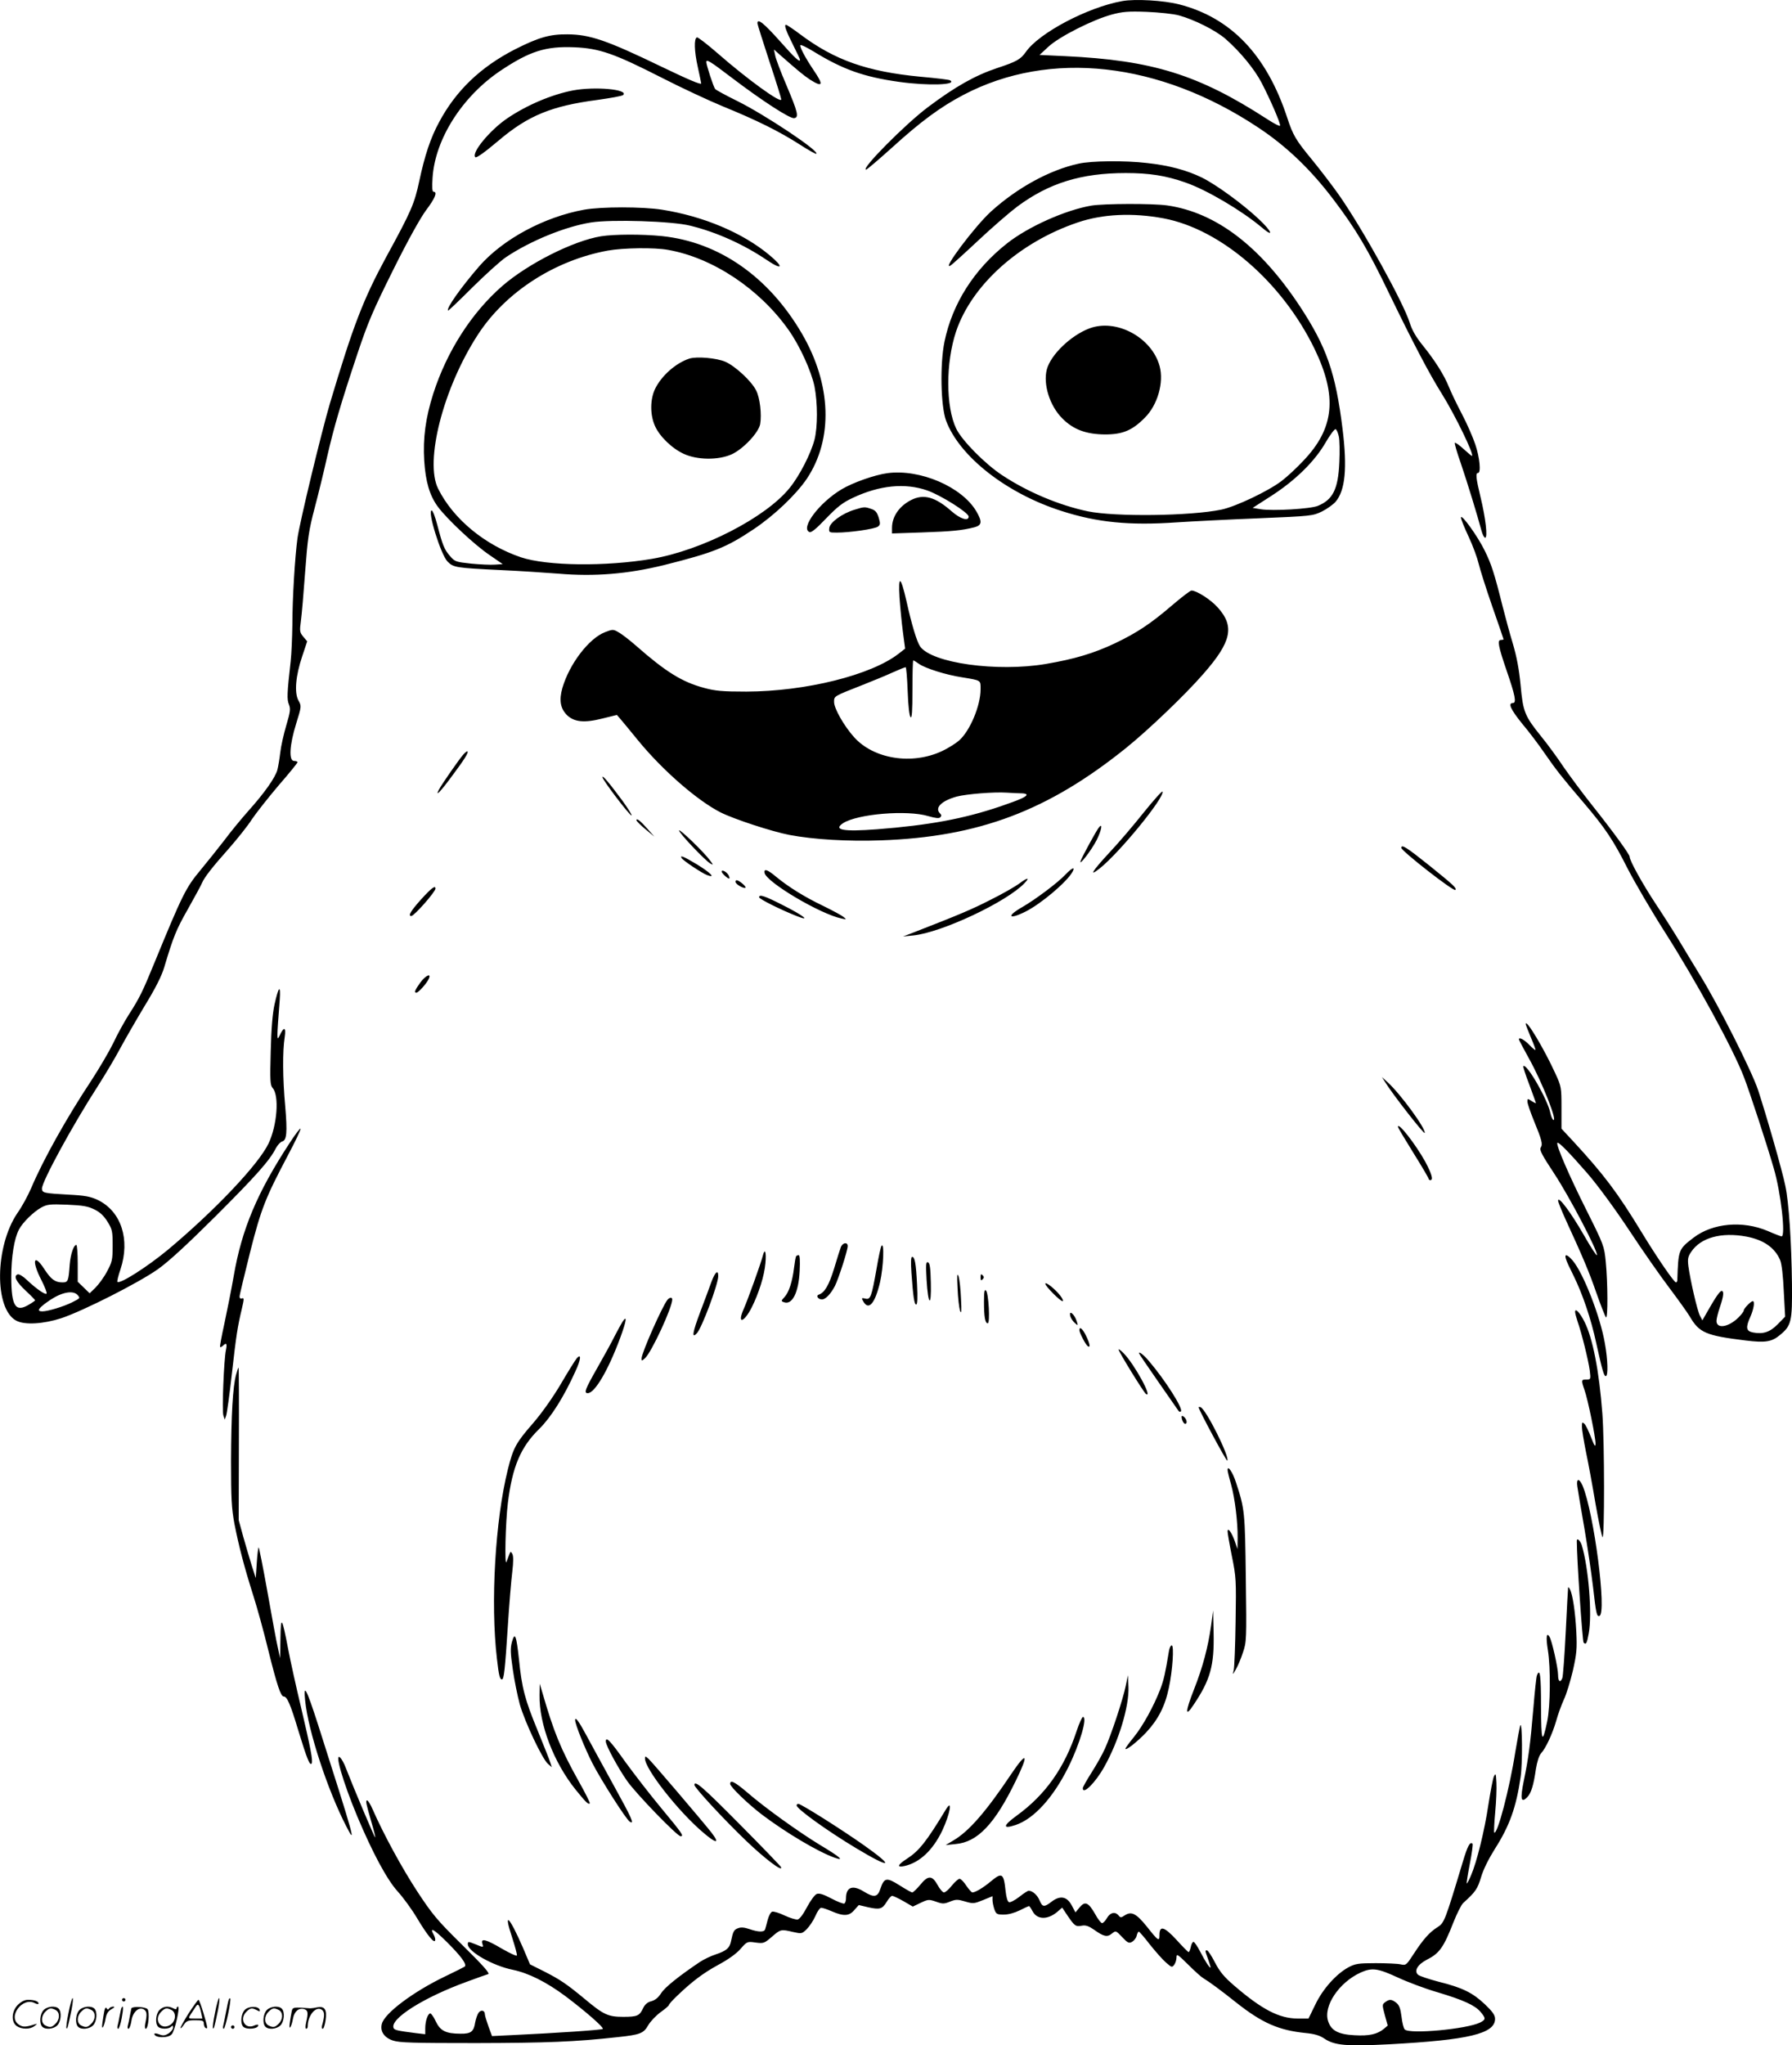 <svg version="1.0" xmlns="http://www.w3.org/2000/svg"
  viewBox="0 0 1051.951 1200.262"
 preserveAspectRatio="xMidYMid meet">
<g transform="translate(-0.373,1200.549) scale(0.1,-0.1)"
fill="#000000" stroke="none">
<path d="M6591 11999 c-202 -36 -488 -187 -565 -298 -31 -44 -54 -57 -169 -95
-129 -43 -246 -109 -407 -230 -133 -100 -397 -366 -362 -366 5 0 74 59 153
130 167 152 285 239 419 309 507 266 1149 194 1730 -192 166 -110 308 -246
442 -423 131 -173 201 -290 327 -552 141 -291 236 -472 309 -588 78 -125 194
-364 176 -364 -2 0 -25 19 -49 41 -25 23 -48 39 -51 36 -3 -3 13 -58 36 -123
38 -112 95 -298 120 -391 6 -24 16 -43 22 -43 16 0 3 114 -27 238 -27 112 -30
142 -15 142 19 0 10 91 -16 168 -14 42 -49 122 -78 177 -29 55 -63 126 -76
158 -28 71 -84 159 -157 249 -37 46 -60 86 -73 127 -35 116 -275 550 -416 752
-41 58 -113 152 -159 208 -94 114 -111 142 -145 246 -121 368 -330 587 -635
665 -90 23 -258 33 -334 19z m334 -84 c90 -25 214 -87 272 -137 86 -75 171
-178 213 -259 50 -96 112 -239 108 -251 -2 -5 -37 13 -78 40 -402 260 -673
344 -1184 368 l-150 7 53 49 c64 59 260 158 371 188 63 17 96 20 205 16 73 -3
157 -12 190 -21z M4450 11869 c0 -6 32 -107 70 -223 39 -117 70 -218 70 -224
0 -26 -199 118 -375 272 -60 52 -114 94 -120 92 -18 -5 -16 -81 5 -174 11 -50
20 -94 20 -96 0 -10 -77 23 -235 99 -321 155 -419 188 -550 189 -104 1 -170
-18 -310 -89 -200 -103 -345 -241 -444 -427 -50 -92 -84 -195 -116 -345 -29
-134 -45 -173 -196 -449 -134 -248 -192 -399 -328 -854 -51 -173 -178 -699
-191 -793 -15 -109 -30 -356 -30 -507 -1 -74 -5 -171 -10 -215 -21 -187 -23
-224 -10 -254 10 -26 8 -42 -16 -123 -15 -51 -31 -122 -35 -158 -4 -36 -12
-82 -17 -102 -12 -45 -75 -135 -172 -243 -39 -44 -102 -120 -139 -170 -38 -49
-101 -128 -140 -175 -86 -103 -106 -143 -271 -545 -68 -166 -87 -206 -151
-305 -26 -41 -67 -115 -90 -165 -24 -49 -82 -148 -129 -220 -142 -214 -282
-463 -353 -631 -19 -44 -55 -111 -81 -147 -133 -196 -137 -564 -6 -632 50 -26
159 -19 264 15 131 44 454 208 566 287 65 46 173 146 341 313 235 235 316 325
353 399 10 18 26 35 36 38 27 7 31 52 18 207 -15 161 -16 326 -3 405 9 61 -5
64 -31 7 -16 -33 -16 -17 2 214 6 91 -7 78 -31 -30 -11 -50 -19 -141 -22 -273
-5 -174 -3 -200 11 -216 40 -44 27 -219 -24 -326 -59 -123 -314 -392 -590
-623 -122 -101 -282 -203 -297 -189 -3 3 5 36 18 74 58 175 4 341 -134 407
-43 20 -74 26 -172 31 -143 8 -155 10 -155 36 0 41 180 372 330 604 42 66 100
163 128 216 28 52 93 165 144 250 65 106 101 178 116 229 54 180 69 218 140
343 41 73 78 141 82 152 13 31 59 91 158 202 49 56 110 132 134 170 25 37 95
126 156 198 62 71 112 133 112 137 0 5 -9 8 -20 8 -32 0 -27 93 12 218 32 103
32 104 13 138 -24 46 -16 143 23 259 l29 87 -23 27 c-21 26 -22 33 -14 92 5
35 16 165 25 289 15 199 21 242 56 375 22 83 55 218 73 300 40 174 79 308 178
605 62 185 91 253 210 492 86 173 159 304 193 350 53 70 68 108 44 108 -8 0
-10 24 -6 83 15 227 174 476 398 627 172 115 266 145 434 138 147 -6 235 -37
508 -176 117 -60 282 -137 367 -172 196 -80 325 -144 446 -221 52 -34 97 -59
100 -56 17 17 -302 229 -463 309 -67 33 -126 65 -131 71 -10 12 -52 141 -52
158 0 19 21 6 151 -93 178 -135 339 -239 364 -236 30 4 23 33 -45 194 -33 77
-63 156 -66 175 l-7 34 29 -26 c115 -101 144 -125 183 -151 76 -48 81 -32 20
57 -49 73 -81 134 -77 145 2 5 37 -12 78 -37 171 -105 294 -149 501 -178 171
-24 345 -18 300 9 -5 4 -83 13 -173 21 -314 30 -504 97 -707 249 -41 31 -79
56 -83 56 -13 0 -1 -34 43 -122 22 -43 39 -80 39 -83 0 -18 -29 8 -119 110
-93 104 -131 135 -131 104z m-3892 -6961 c33 -16 55 -37 77 -72 28 -45 30 -57
30 -140 0 -84 -3 -96 -33 -152 -18 -34 -49 -76 -68 -95 l-34 -33 -35 34 -35
34 0 108 c0 59 -4 108 -8 108 -16 0 -34 -55 -39 -115 -7 -99 -10 -105 -43
-105 -43 0 -67 18 -106 78 -63 97 -76 49 -17 -65 20 -40 34 -75 30 -79 -8 -8
-61 29 -114 79 -25 24 -47 37 -56 34 -25 -10 -9 -43 49 -97 30 -28 54 -53 54
-55 0 -2 -15 -13 -34 -24 -81 -50 -106 -12 -106 161 0 118 17 225 45 278 21
41 85 104 132 130 34 18 50 20 151 16 92 -4 122 -9 160 -28z m-98 -503 c15
-18 16 -17 -35 -43 -49 -24 -140 -52 -173 -52 -37 0 -22 21 48 68 70 46 135
57 160 27z M3368 11475 c-125 -24 -272 -86 -388 -165 -101 -69 -211 -202 -186
-227 6 -6 52 26 136 97 173 147 312 204 580 239 78 11 146 23 152 29 33 33
-165 51 -294 27z M6335 11045 c-169 -37 -358 -140 -513 -280 -95 -86 -293
-350 -239 -318 8 4 82 71 163 147 82 77 185 166 229 199 186 138 375 197 637
197 139 0 236 -15 352 -56 124 -43 328 -164 444 -261 77 -66 65 -28 -15 47
-96 90 -251 203 -335 244 -88 43 -193 71 -322 85 -127 15 -327 13 -401 -4z
M6411 10799 c-153 -26 -372 -124 -496 -222 -194 -153 -321 -354 -367 -577 -27
-132 -22 -377 9 -462 78 -211 355 -428 678 -531 211 -68 399 -86 675 -67 91 6
308 17 482 24 311 13 318 14 372 40 30 15 66 41 80 57 57 67 69 198 41 426
-41 332 -94 483 -252 723 -233 352 -492 549 -778 590 -85 12 -369 11 -444 -1z
m424 -75 c337 -64 696 -375 886 -767 134 -278 116 -464 -65 -654 -39 -42 -97
-96 -129 -120 -77 -59 -268 -150 -353 -168 -183 -38 -625 -43 -785 -10 -166
35 -351 112 -501 211 -101 66 -238 205 -271 274 -62 129 -62 387 -1 570 92
273 371 524 714 640 147 50 323 58 505 24z m1028 -1280 c5 -21 6 -90 3 -152
-7 -157 -38 -219 -126 -255 -42 -18 -265 -31 -334 -20 l-49 8 109 70 c140 90
255 202 319 313 26 45 53 81 59 79 6 -2 14 -21 19 -43z M6398 10078 c-108 -41
-226 -154 -249 -240 -23 -87 17 -215 91 -288 64 -65 139 -93 250 -94 104 0
160 23 235 99 74 74 112 206 86 302 -46 169 -255 281 -413 221z M3433 10775
c-236 -43 -477 -173 -616 -332 -109 -126 -195 -248 -183 -260 2 -2 66 59 142
135 77 76 166 157 199 179 142 95 347 179 498 203 118 19 477 8 583 -19 155
-38 314 -110 450 -202 92 -62 101 -42 14 30 -156 130 -385 227 -630 266 -115
18 -356 18 -457 0z M3532 10619 c-164 -27 -429 -161 -580 -292 -180 -157 -325
-383 -405 -632 -45 -141 -61 -260 -53 -393 8 -124 32 -205 80 -270 53 -72 215
-224 304 -284 l77 -53 -46 -3 c-25 -2 -88 1 -140 6 -90 10 -95 11 -124 45 -33
38 -43 62 -75 185 -12 45 -26 82 -32 82 -27 0 53 -259 93 -300 35 -35 47 -37
314 -50 110 -5 262 -15 338 -21 210 -18 405 -2 617 50 291 73 367 103 528 211
120 80 249 203 312 296 156 234 145 554 -29 852 -195 334 -487 537 -821 572
-119 12 -282 11 -358 -1z m394 -80 c261 -46 536 -228 707 -470 66 -93 133
-241 152 -331 19 -99 19 -237 0 -313 -22 -83 -88 -212 -146 -283 -140 -174
-515 -366 -808 -416 -271 -46 -616 -42 -769 9 -212 72 -397 224 -486 402 -81
160 30 592 232 903 162 251 452 438 764 495 90 16 274 19 354 4z M4050 9901
c-79 -26 -163 -100 -201 -178 -29 -61 -30 -150 -1 -216 27 -62 100 -133 170
-165 78 -36 201 -38 280 -3 67 30 158 126 168 177 10 56 -1 156 -24 199 -27
54 -121 141 -179 167 -52 23 -170 33 -213 19z M5214 9229 c-75 -10 -203 -55
-270 -95 -132 -79 -244 -229 -188 -251 11 -4 41 21 97 80 67 69 97 93 157 121
157 74 307 89 438 43 79 -28 242 -130 242 -153 0 -29 -49 -14 -100 31 -95 84
-164 104 -238 66 -70 -36 -112 -97 -112 -164 l0 -32 177 6 c177 6 234 12 306
30 45 12 48 32 12 94 -85 144 -330 249 -521 224z M5019 9014 c-72 -22 -143
-74 -147 -106 -3 -27 -2 -28 44 -28 75 0 222 21 241 35 15 11 15 18 5 53 -10
31 -19 43 -44 51 -38 13 -41 13 -99 -5z M8580 8968 c0 -9 20 -59 45 -112 25
-53 51 -125 59 -159 8 -34 44 -147 80 -251 36 -103 66 -190 66 -192 0 -2 -7
-4 -16 -4 -22 0 -15 -37 34 -180 50 -145 59 -190 37 -190 -31 0 -13 -38 54
-121 39 -46 98 -124 132 -174 68 -98 100 -139 229 -290 126 -148 174 -219 259
-388 43 -83 141 -251 219 -373 182 -286 398 -680 463 -849 33 -85 134 -393
175 -535 42 -142 71 -400 46 -400 -4 0 -41 14 -82 32 -147 62 -322 46 -434
-39 -90 -69 -90 -71 -96 -250 0 -7 -4 -13 -8 -13 -11 0 -112 147 -202 295
-141 232 -221 338 -402 534 l-68 73 0 123 c0 119 -1 125 -36 201 -66 145 -174
325 -174 290 0 -4 14 -39 30 -78 17 -39 29 -72 27 -74 -2 -2 -19 12 -37 31
-29 30 -60 46 -60 31 0 -3 26 -52 58 -110 78 -139 173 -380 143 -362 -5 4 -12
21 -16 39 -16 80 -140 295 -159 276 -3 -2 13 -51 35 -108 21 -58 39 -106 39
-109 0 -2 -11 3 -25 12 -24 16 -25 15 -25 -3 0 -10 16 -58 36 -107 50 -122 55
-143 42 -163 -8 -14 7 -43 81 -155 91 -139 256 -455 249 -476 -2 -6 -37 48
-78 120 -74 129 -149 230 -150 200 0 -8 21 -60 46 -115 103 -224 137 -306 180
-430 25 -71 50 -134 55 -140 12 -12 11 202 -1 325 -9 93 -11 99 -114 305 -101
201 -180 384 -170 394 7 7 68 -55 176 -179 59 -68 159 -204 244 -332 79 -120
186 -273 237 -340 51 -68 105 -143 120 -168 56 -96 94 -112 329 -141 114 -14
152 -8 199 31 69 56 74 80 72 300 -3 250 -18 478 -39 577 -18 89 -109 406
-160 562 -37 111 -230 494 -339 671 -32 52 -85 140 -118 195 -33 55 -97 156
-143 225 -78 118 -154 255 -154 278 0 14 -96 146 -220 302 -59 74 -134 176
-168 225 -33 50 -92 131 -132 180 -96 119 -106 144 -120 300 -9 92 -22 164
-46 245 -19 63 -45 160 -59 215 -50 200 -67 251 -106 330 -41 84 -139 220
-139 193z m1675 -4219 c101 -19 168 -65 199 -139 9 -22 17 -92 21 -183 l8
-148 -43 -44 c-46 -47 -86 -60 -145 -49 -42 8 -45 29 -15 95 19 44 26 89 13
89 -11 0 -53 -43 -53 -55 0 -6 -15 -25 -32 -42 -59 -57 -128 -67 -128 -19 0
13 9 49 20 81 22 64 25 95 10 95 -10 0 -37 -39 -85 -124 l-28 -49 -14 27 c-16
30 -57 210 -68 291 -5 42 -3 56 17 85 56 83 176 116 323 89z M5284 8500 c4
-58 13 -149 20 -203 l13 -98 -36 -28 c-161 -127 -548 -223 -896 -224 -143 0
-183 4 -249 22 -127 34 -223 93 -396 245 -41 36 -89 73 -107 82 -29 17 -33 17
-77 0 -95 -36 -210 -187 -251 -328 -20 -71 -12 -119 26 -158 43 -42 102 -48
209 -21 l85 21 20 -23 c11 -13 58 -69 104 -126 145 -177 349 -354 485 -423 80
-40 300 -112 403 -132 142 -27 346 -39 538 -32 574 20 982 174 1440 543 128
103 346 311 452 433 166 189 186 279 85 391 -41 46 -124 99 -154 99 -7 0 -58
-39 -113 -86 -127 -109 -207 -162 -337 -224 -123 -58 -235 -92 -406 -121 -285
-48 -668 5 -737 103 -19 28 -49 126 -80 266 -34 148 -49 156 -41 22z m114
-390 c36 -26 159 -65 252 -79 115 -19 110 -16 110 -70 0 -97 -62 -244 -126
-301 -21 -18 -66 -46 -100 -62 -177 -83 -402 -47 -517 82 -59 66 -117 168
-117 206 0 35 -3 33 165 99 61 24 141 57 178 74 38 17 72 31 77 31 4 0 9 -63
12 -141 3 -85 10 -145 17 -152 8 -8 11 33 11 161 0 95 2 172 5 172 3 0 18 -9
33 -20z m603 -760 c16 0 29 -4 29 -8 0 -12 -38 -29 -155 -69 -216 -73 -417
-110 -723 -134 -199 -15 -259 -4 -199 36 84 54 376 79 501 41 42 -12 62 -14
69 -7 8 8 8 14 -1 23 -33 33 8 74 98 99 58 15 218 28 294 23 32 -2 72 -4 87
-4z M2723 7577 c-24 -27 -125 -172 -143 -206 -24 -46 11 -10 79 83 71 95 96
135 89 142 -3 2 -14 -6 -25 -19z M3540 7445 c0 -15 159 -225 171 -225 5 0 -19
39 -53 86 -77 104 -117 152 -118 139z M6718 7238 c-58 -73 -149 -180 -202
-236 -101 -109 -123 -145 -57 -93 116 92 381 416 369 451 -2 6 -51 -49 -110
-122z M3740 7192 c0 -5 24 -29 53 -53 l52 -43 -39 44 c-42 48 -66 67 -66 52z
M6454 7149 c-15 -19 -97 -169 -106 -194 -16 -41 64 62 94 122 29 59 36 103 12
72z M3990 7132 c0 -15 155 -179 184 -194 18 -10 18 -9 -2 18 -33 46 -182 190
-182 176z M8230 7030 c0 -18 306 -257 317 -247 9 10 -6 25 -151 142 -135 108
-166 128 -166 105z M4005 6970 c9 -15 120 -89 150 -100 53 -20 20 14 -60 63
-77 46 -102 57 -90 37z M6259 6874 c-46 -49 -177 -147 -255 -192 -95 -54 -79
-76 20 -26 92 46 245 176 276 234 17 31 -3 24 -41 -16z M4240 6891 c0 -9 33
-41 44 -41 4 0 2 8 -3 19 -11 20 -41 36 -41 22z M4492 6883 c10 -54 327 -242
453 -268 29 -6 29 -6 10 10 -11 9 -65 38 -120 65 -111 53 -206 113 -276 171
-50 42 -72 49 -67 22z M5985 6819 c-22 -16 -96 -59 -165 -93 -109 -56 -182
-87 -460 -195 l-55 -21 60 6 c167 17 551 198 654 308 33 35 15 32 -34 -5z
M4322 6828 c5 -15 50 -39 58 -32 6 7 -38 44 -52 44 -5 0 -8 -6 -6 -12z M2476
6728 c-60 -67 -79 -98 -58 -98 17 0 142 142 142 161 0 21 -23 4 -84 -63z
M4460 6740 c0 -10 126 -73 220 -110 88 -35 42 2 -81 64 -108 55 -139 65 -139
46z M2470 6238 c-30 -42 -37 -58 -22 -58 11 0 57 50 71 78 21 40 -16 26 -49
-20z M8135 5655 c45 -73 229 -308 232 -298 8 24 -142 229 -218 298 l-33 30 19
-30z M8210 5393 c0 -5 41 -73 90 -152 50 -80 90 -148 90 -153 0 -4 5 -8 10 -8
19 0 9 36 -30 109 -56 101 -160 235 -160 204z M1704 5298 c-190 -290 -281
-506 -328 -779 -14 -80 -39 -206 -55 -280 -16 -73 -28 -136 -25 -138 2 -3 10
1 16 7 21 21 26 13 18 -25 -12 -56 -24 -356 -15 -384 l8 -24 8 22 c5 13 20
124 34 248 26 230 33 273 59 383 13 55 13 63 0 58 -8 -3 -14 1 -14 11 0 9 28
124 61 257 66 260 90 320 224 574 42 79 75 148 73 154 -2 5 -31 -33 -64 -84z
M4940 4688 c-5 -13 -23 -70 -40 -127 -30 -97 -55 -141 -90 -153 -18 -6 -4 -28
19 -28 21 0 52 33 76 79 21 42 75 209 75 234 0 25 -29 21 -40 -5z M5178 4694
c-4 -6 -17 -64 -28 -130 -30 -170 -36 -187 -67 -179 -21 5 -23 4 -13 -14 32
-60 70 -17 100 111 20 87 26 239 8 212z M4482 4638 c-11 -45 -90 -264 -113
-315 -40 -91 2 -80 48 11 41 82 74 186 80 259 6 65 -3 91 -15 45z M4677 4633
c-3 -5 -8 -34 -12 -67 -10 -82 -30 -144 -56 -172 -20 -22 -21 -24 -4 -30 49
-19 87 56 93 184 3 61 1 92 -6 92 -6 0 -13 -3 -15 -7z M9196 4618 c3 -13 24
-57 45 -99 52 -105 103 -254 133 -395 35 -158 45 -194 56 -194 15 0 12 96 -5
191 -27 159 -126 412 -189 487 -32 37 -50 42 -40 10z M5354 4538 c10 -142 17
-188 28 -188 7 0 9 39 5 118 -6 123 -13 162 -29 162 -7 0 -8 -34 -4 -92z
M5443 4495 c9 -152 29 -165 25 -16 -2 88 -6 115 -17 119 -12 4 -13 -13 -8
-103z M4180 4483 c-11 -32 -42 -113 -67 -180 -44 -117 -50 -155 -19 -122 29
29 126 289 126 336 0 40 -18 25 -40 -34z M5625 4445 c2 -55 9 -113 14 -130 9
-23 10 -8 6 70 -2 55 -9 114 -14 130 -9 23 -10 8 -6 -70z M5760 4510 c0 -19 3
-21 12 -12 9 9 9 15 0 24 -9 9 -12 7 -12 -12z M6140 4472 c0 -14 87 -102 101
-102 6 0 1 14 -13 32 -29 38 -88 85 -88 70z M5780 4365 c0 -88 7 -125 22 -125
15 0 5 177 -10 192 -9 9 -12 -6 -12 -67z M3922 4378 c-31 -39 -152 -312 -152
-344 0 -16 1 -16 20 1 38 34 160 297 160 345 0 14 -15 13 -28 -2z M9250 4307
c0 -8 7 -34 15 -58 23 -65 63 -226 71 -286 6 -52 6 -53 -20 -53 -30 0 -31 -3
-11 -61 20 -56 65 -277 65 -315 -1 -23 -6 -15 -26 36 -14 36 -31 72 -39 80
-13 12 -15 10 -15 -17 0 -17 11 -84 24 -149 14 -66 39 -202 56 -304 18 -102
36 -189 41 -195 12 -13 12 555 -1 725 -19 253 -57 444 -105 539 -27 54 -55 83
-55 58z M6287 4281 c3 -11 14 -28 25 -38 20 -18 21 -18 13 7 -13 44 -49 73
-38 31z M3658 4249 c-8 -13 -29 -51 -46 -84 -16 -33 -62 -116 -101 -185 -73
-128 -81 -150 -57 -150 41 0 119 132 190 323 37 100 43 140 14 96z M6340 4200
c0 -16 38 -88 50 -95 16 -10 12 15 -11 62 -19 40 -39 57 -39 33z M6570 4086
c0 -12 149 -254 161 -261 42 -27 -68 176 -132 240 -16 16 -29 26 -29 21z
M6690 4064 c0 -3 51 -78 113 -167 61 -88 115 -165 119 -171 4 -6 10 -7 14 -3
15 15 -93 185 -189 297 -31 36 -57 56 -57 44z M3389 4034 c-9 -11 -51 -78 -93
-150 -46 -78 -112 -171 -162 -229 -102 -117 -117 -145 -149 -272 -74 -298
-103 -782 -64 -1113 11 -97 17 -120 29 -120 12 0 18 53 35 315 8 127 20 269
26 317 7 59 7 93 0 105 -9 16 -10 16 -19 -7 -5 -14 -12 -32 -15 -40 -12 -32
-6 232 8 345 26 213 75 329 185 436 68 67 145 189 211 336 33 70 37 110 8 77z
M1390 3940 c-20 -72 -29 -240 -30 -507 0 -223 3 -278 20 -370 25 -128 57 -252
111 -422 22 -69 62 -213 88 -321 51 -205 73 -270 90 -270 20 0 40 -46 86 -200
50 -164 68 -209 78 -193 9 14 -6 91 -63 333 -27 113 -61 266 -75 340 -36 188
-43 198 -45 60 l-2 -115 -13 60 c-8 33 -35 180 -61 327 -26 147 -50 265 -52
263 -3 -3 -8 -44 -11 -92 l-6 -88 -24 75 c-13 41 -35 118 -50 170 l-26 95 1
448 c1 246 0 447 -2 447 -2 0 -8 -18 -14 -40z M7040 3747 c0 -14 163 -317 168
-313 17 18 -125 303 -157 314 -6 2 -11 1 -11 -1z M6940 3692 c0 -18 12 -42 21
-42 14 0 10 26 -6 40 -9 8 -15 8 -15 2z M7210 3379 c0 -7 9 -45 20 -83 23 -82
40 -223 39 -316 l-1 -65 -16 47 c-19 53 -42 83 -42 56 0 -9 11 -74 25 -144 25
-122 26 -142 22 -384 -2 -140 -7 -268 -11 -285 -7 -30 -7 -30 13 5 11 19 30
63 41 98 21 61 22 75 17 435 -5 392 -6 406 -58 564 -19 59 -49 103 -49 72z
M9263 3283 c3 -21 21 -130 41 -243 19 -113 42 -268 51 -345 18 -159 22 -178
38 -172 44 15 -32 604 -99 764 -20 46 -38 43 -31 -4z M9260 2963 c0 -105 33
-590 40 -597 14 -14 19 -6 30 54 21 112 -1 387 -41 518 -9 28 -29 45 -29 25z
M9209 2690 c-1 -3 -7 -120 -14 -260 -7 -140 -16 -263 -20 -272 -12 -30 -25
-20 -25 18 0 41 -36 201 -50 224 -18 30 -22 -2 -10 -77 17 -106 15 -330 -4
-420 -29 -138 -35 -121 -36 90 0 179 -6 227 -24 181 -4 -9 -13 -96 -21 -193
-18 -212 -29 -295 -56 -425 -22 -107 -17 -134 19 -98 24 24 38 70 52 167 7 42
18 77 29 90 29 31 68 116 90 192 10 37 31 94 45 125 15 31 38 107 53 170 22
99 25 127 20 228 -6 118 -22 223 -38 250 -4 8 -9 13 -10 10z M7113 2465 c-18
-126 -48 -241 -100 -373 -53 -135 -53 -168 -2 -90 98 146 121 229 117 421 l-3
132 -12 -90z M3009 2370 c-10 -37 -9 -65 5 -161 9 -65 28 -157 41 -205 30
-105 132 -320 165 -349 l23 -20 -8 25 c-4 14 -38 99 -75 190 -75 182 -93 249
-110 420 -15 140 -24 161 -41 100z M6866 2318 c-22 -133 -30 -169 -51 -225
-38 -99 -101 -214 -155 -281 -28 -34 -50 -65 -50 -68 0 -15 69 39 122 95 70
75 111 154 133 261 22 100 32 250 17 250 -6 0 -13 -15 -16 -32z M6612 2112
c-16 -78 -85 -287 -122 -368 -15 -34 -51 -97 -79 -141 -28 -44 -51 -85 -51
-91 0 -42 74 32 126 125 85 151 147 356 142 470 l-3 68 -13 -63z M3171 2058
c-3 -170 83 -395 212 -555 60 -74 75 -89 83 -80 3 2 -27 62 -66 131 -105 188
-146 289 -213 521 l-15 50 -1 -67z M1795 2026 c18 -179 132 -527 243 -741 59
-115 45 -65 -167 599 -69 214 -87 248 -76 142z M6324 1848 c-71 -216 -183
-375 -353 -498 -81 -59 -83 -80 -5 -54 107 36 220 160 309 339 68 137 114 295
86 295 -5 0 -22 -37 -37 -82z M3380 1911 c0 -24 56 -164 102 -254 50 -97 198
-330 219 -342 29 -18 12 20 -94 212 -63 114 -135 247 -161 295 -44 82 -66 112
-66 89z M8928 1880 c-3 -8 -16 -78 -29 -155 -33 -213 -106 -491 -124 -473 -2
2 0 56 6 119 6 63 9 141 7 174 -3 54 -4 57 -15 35 -6 -14 -20 -88 -32 -165
-23 -154 -68 -336 -102 -415 -12 -28 -23 -49 -25 -47 -2 2 6 53 18 115 12 61
19 114 16 118 -15 14 -29 -12 -58 -109 -105 -349 -108 -355 -148 -381 -47 -29
-86 -74 -141 -159 -41 -63 -44 -66 -75 -59 -17 4 -83 7 -146 7 -102 0 -120 -3
-160 -24 -72 -39 -151 -127 -195 -219 l-40 -82 -65 0 c-107 1 -207 52 -371
193 -58 50 -84 80 -113 136 -20 39 -41 71 -47 71 -12 0 -12 0 6 -50 8 -23 15
-45 15 -49 -1 -12 -32 35 -61 92 -16 31 -34 57 -39 57 -6 0 -13 -14 -16 -30
-4 -17 -9 -30 -13 -30 -3 0 -35 32 -71 72 -72 78 -100 86 -100 28 0 -40 -7
-35 -75 51 -61 75 -89 90 -128 65 -22 -15 -26 -15 -37 -1 -20 24 -49 18 -68
-15 -9 -16 -22 -30 -29 -30 -6 0 -25 24 -41 54 -39 68 -59 77 -91 38 l-24 -29
-22 41 c-28 53 -68 60 -118 22 -44 -34 -54 -33 -71 8 -13 31 -41 56 -64 56 -5
0 -30 -16 -55 -36 -26 -20 -53 -34 -60 -31 -9 3 -16 28 -20 64 -11 107 -21
113 -88 57 -43 -36 -90 -64 -107 -64 -5 0 -21 18 -36 40 -14 22 -32 40 -39 40
-8 0 -28 -18 -46 -40 -17 -22 -38 -40 -46 -40 -7 0 -24 19 -37 43 -32 58 -56
59 -102 2 -21 -25 -42 -45 -47 -45 -5 0 -39 19 -75 42 -76 48 -90 45 -112 -20
-16 -50 -37 -54 -97 -17 -66 41 -105 27 -105 -39 0 -14 -4 -28 -10 -31 -5 -3
-39 10 -75 29 -47 25 -72 33 -87 27 -11 -4 -36 -38 -57 -77 -22 -42 -43 -70
-55 -73 -11 -1 -45 9 -77 24 -31 15 -64 25 -73 22 -8 -3 -20 -25 -26 -49 -6
-24 -13 -49 -15 -55 -6 -17 -40 -16 -92 2 -30 10 -50 12 -67 5 -24 -9 -29 -18
-41 -76 -8 -41 -28 -57 -91 -78 -28 -9 -69 -29 -92 -44 -122 -82 -206 -149
-227 -183 -17 -26 -35 -41 -57 -47 -23 -6 -38 -18 -49 -41 -21 -45 -34 -51
-117 -51 -89 0 -116 13 -227 106 -104 86 -143 113 -240 162 l-80 40 -42 99
c-80 184 -116 218 -63 59 17 -53 30 -100 28 -106 -2 -5 -41 13 -88 40 -93 55
-125 63 -115 30 8 -24 7 -24 -38 -5 -45 18 -47 18 -47 1 0 -43 146 -126 264
-150 92 -19 196 -71 308 -154 113 -85 229 -185 220 -193 -7 -6 -269 -24 -528
-36 l-122 -6 -21 57 c-11 31 -21 63 -21 71 0 23 -22 29 -37 9 -7 -10 -16 -36
-20 -57 -8 -54 -25 -67 -86 -66 -86 0 -119 17 -145 72 -12 26 -27 47 -32 47
-15 0 -30 -45 -30 -87 l0 -35 -52 6 c-109 14 -130 18 -134 31 -21 54 177 179
430 271 66 24 121 44 123 44 19 0 -22 46 -156 178 -141 139 -170 174 -258 308
-89 136 -197 334 -262 482 -12 28 -27 52 -32 52 -11 0 -6 -20 27 -134 13 -44
22 -81 20 -83 -3 -3 -127 291 -172 407 -9 25 -24 52 -32 60 -38 39 14 -140 99
-344 91 -216 174 -370 237 -440 32 -35 84 -106 114 -157 60 -100 100 -149 106
-131 2 6 -1 20 -7 31 -28 51 -4 39 75 -39 85 -85 119 -131 106 -145 -4 -3 -57
-30 -118 -59 -183 -88 -354 -215 -369 -278 -11 -43 14 -80 65 -97 38 -13 119
-15 490 -15 414 1 577 7 830 35 132 14 152 22 179 70 13 22 45 56 72 76 27 19
49 38 49 42 0 4 19 26 43 49 92 89 159 139 247 187 58 31 107 66 131 94 38 43
39 44 88 37 47 -6 51 -5 96 34 51 44 53 45 124 28 50 -11 52 -11 80 16 16 16
39 50 51 77 11 27 27 49 34 49 8 0 36 -9 63 -21 70 -30 102 -28 132 8 l26 29
55 -13 c68 -15 83 -11 109 32 11 19 26 35 32 35 6 0 36 -14 66 -31 l55 -32 46
22 c44 21 49 21 90 7 39 -14 47 -14 82 0 35 14 45 14 89 1 47 -14 53 -13 105
8 l56 23 0 -23 c0 -12 5 -36 11 -54 10 -28 15 -31 55 -31 28 0 63 10 94 25 27
14 52 25 54 25 3 0 12 -13 21 -30 26 -50 87 -52 144 -5 l30 26 32 -48 c41 -60
47 -65 84 -58 22 4 39 -2 70 -23 57 -41 78 -46 105 -24 24 19 24 19 61 -20 32
-34 40 -38 58 -28 11 6 24 22 27 35 3 14 9 25 13 25 3 0 33 -34 65 -76 33 -41
75 -89 95 -106 33 -29 35 -29 48 -12 7 10 13 29 13 43 0 23 6 19 69 -43 37
-37 77 -73 88 -79 35 -21 102 -70 196 -145 151 -119 248 -161 405 -177 52 -5
82 -14 109 -32 60 -41 130 -47 382 -34 465 25 621 62 621 149 0 22 -14 42 -60
86 -71 67 -130 97 -271 132 -57 15 -112 33 -121 41 -25 22 -3 60 51 88 74 37
99 72 156 218 21 53 47 105 58 115 72 65 84 82 105 152 13 45 45 108 80 164
87 136 126 245 152 423 12 81 10 329 -2 303z m-719 -1479 c58 -27 162 -66 231
-86 154 -46 222 -77 255 -116 32 -38 31 -45 -2 -62 -78 -39 -414 -70 -443 -41
-7 7 -15 40 -19 75 -6 47 -13 67 -30 81 -28 22 -41 23 -66 4 -18 -13 -18 -16
-2 -76 l17 -61 -22 -19 c-39 -32 -86 -43 -173 -38 -95 5 -137 27 -155 83 -29
88 64 227 191 285 67 30 101 25 218 -29z M3560 1786 c0 -23 73 -158 126 -233
54 -76 293 -323 313 -323 21 0 10 16 -112 163 -65 78 -159 200 -211 271 -90
127 -116 154 -116 122z M3790 1686 c0 -61 194 -309 340 -433 80 -69 102 -69
49 0 -58 73 -346 411 -368 431 -19 17 -21 17 -21 2z M5940 1595 c-148 -221
-249 -337 -340 -390 l-45 -27 58 6 c129 11 230 117 353 370 79 161 67 179 -26
41z M4290 1537 c0 -17 103 -116 185 -179 143 -108 330 -219 428 -254 62 -22
33 4 -86 75 -122 74 -326 220 -428 309 -72 61 -99 75 -99 49z M4080 1531 c0
-16 179 -209 307 -331 107 -102 212 -182 202 -152 -2 6 -111 119 -242 251
-213 215 -267 263 -267 232z M4680 1411 c0 -20 179 -149 349 -251 206 -124
232 -114 45 18 -135 95 -368 242 -384 242 -5 0 -10 -4 -10 -9z M5557 1388
c-115 -190 -158 -244 -229 -290 -56 -36 -62 -53 -15 -43 90 20 168 94 223 210
45 97 61 188 21 123z M406 194 c-10 -47 -15 -88 -12 -91 5 -6 9 7 30 110 7 37
10 67 6 67 -4 0 -15 -39 -24 -86z M720 270 c0 -5 5 -10 10 -10 6 0 10 5 10 10
0 6 -4 10 -10 10 -5 0 -10 -4 -10 -10z M1266 194 c-10 -47 -15 -88 -12 -91 5
-6 9 7 30 110 7 37 10 67 6 67 -4 0 -15 -39 -24 -86z M1346 269 c-3 -8 -10
-41 -16 -74 -6 -33 -14 -68 -16 -77 -3 -10 -1 -18 3 -18 10 0 46 171 38 178
-2 3 -7 -1 -9 -9z M109 241 c-38 -38 -41 -101 -7 -125 29 -20 79 -20 104 0 18
14 18 15 1 10 -53 -17 -69 -17 -92 -2 -69 45 21 166 94 126 12 -6 21 -7 21 -1
0 12 -25 21 -62 21 -19 0 -39 -10 -59 -29z M1110 189 c-28 -45 -49 -83 -47
-85 2 -3 12 7 21 21 14 21 24 25 66 25 43 0 50 -3 50 -19 0 -11 5 -23 10 -26
6 -3 10 -3 10 1 0 20 -44 164 -51 164 -4 0 -30 -37 -59 -81z m75 4 l7 -33 -42
0 c-42 0 -42 0 -28 23 8 12 21 32 29 44 15 25 22 18 34 -34z M260 210 c-22
-22 -27 -79 -8 -98 19 -19 66 -14 88 8 22 22 27 79 8 98 -19 19 -66 14 -88 -8z
m71 0 c25 -14 25 -54 -1 -80 -23 -23 -33 -24 -61 -10 -25 14 -25 54 1 80 23
23 33 24 61 10z M470 210 c-22 -22 -27 -79 -8 -98 19 -19 66 -14 88 8 22 22
27 79 8 98 -19 19 -66 14 -88 -8z m71 0 c25 -14 25 -54 -1 -80 -23 -23 -33
-24 -61 -10 -25 14 -25 54 1 80 23 23 33 24 61 10z M616 204 c-3 -16 -8 -47
-11 -69 -8 -51 10 -26 19 27 5 27 15 42 34 53 18 10 22 14 10 15 -9 0 -20 -5
-24 -11 -5 -8 -9 -8 -14 1 -5 8 -10 3 -14 -16z M717 223 c-2 -4 -7 -26 -11
-48 -4 -22 -9 -48 -12 -57 -3 -10 -1 -18 4 -18 4 0 14 28 20 62 11 58 10 81
-1 61z M775 220 c-1 -3 -5 -23 -9 -45 -4 -22 -9 -48 -12 -57 -3 -10 -1 -18 4
-18 5 0 13 20 17 45 7 53 44 87 74 68 17 -11 19 -28 8 -80 -4 -18 -3 -33 2
-33 16 0 24 99 11 115 -12 14 -87 18 -95 5z M940 210 c-22 -22 -27 -79 -8 -98
15 -15 61 -15 76 0 9 9 12 8 12 -5 0 -9 -12 -24 -26 -34 -21 -13 -32 -15 -55
-6 -16 6 -29 8 -29 3 0 -24 81 -27 102 -2 18 19 50 162 37 162 -5 0 -9 -5 -9
-10 0 -7 -6 -7 -19 0 -30 16 -59 12 -81 -10z m71 0 c29 -16 25 -65 -6 -86 -56
-37 -103 28 -55 76 23 23 33 24 61 10z M1441 211 c-23 -23 -28 -80 -9 -99 19
-19 88 -13 88 9 0 5 -11 4 -24 -2 -54 -25 -89 38 -46 81 23 23 33 24 62 9 16
-9 19 -8 16 3 -8 22 -64 22 -87 -1z M1570 210 c-22 -22 -27 -79 -8 -98 19 -19
66 -14 88 8 22 22 27 79 8 98 -19 19 -66 14 -88 -8z m71 0 c25 -14 25 -54 -1
-80 -23 -23 -33 -24 -61 -10 -25 14 -25 54 1 80 23 23 33 24 61 10z M1716 201
c-3 -14 -8 -44 -11 -66 -8 -51 10 -26 19 27 8 41 35 63 66 53 22 -7 24 -21 11
-77 -5 -22 -5 -38 0 -38 5 0 9 6 9 13 0 68 51 125 85 97 15 -13 15 -35 -1 -92
-3 -10 -1 -18 4 -18 6 0 13 23 17 50 9 63 -5 84 -49 76 -17 -4 -35 -6 -41 -6
-101 8 -104 7 -109 -19z M1360 110 c0 -5 5 -10 10 -10 6 0 10 5 10 10 0 6 -4
10 -10 10 -5 0 -10 -4 -10 -10z"/>
</g>
</svg>
